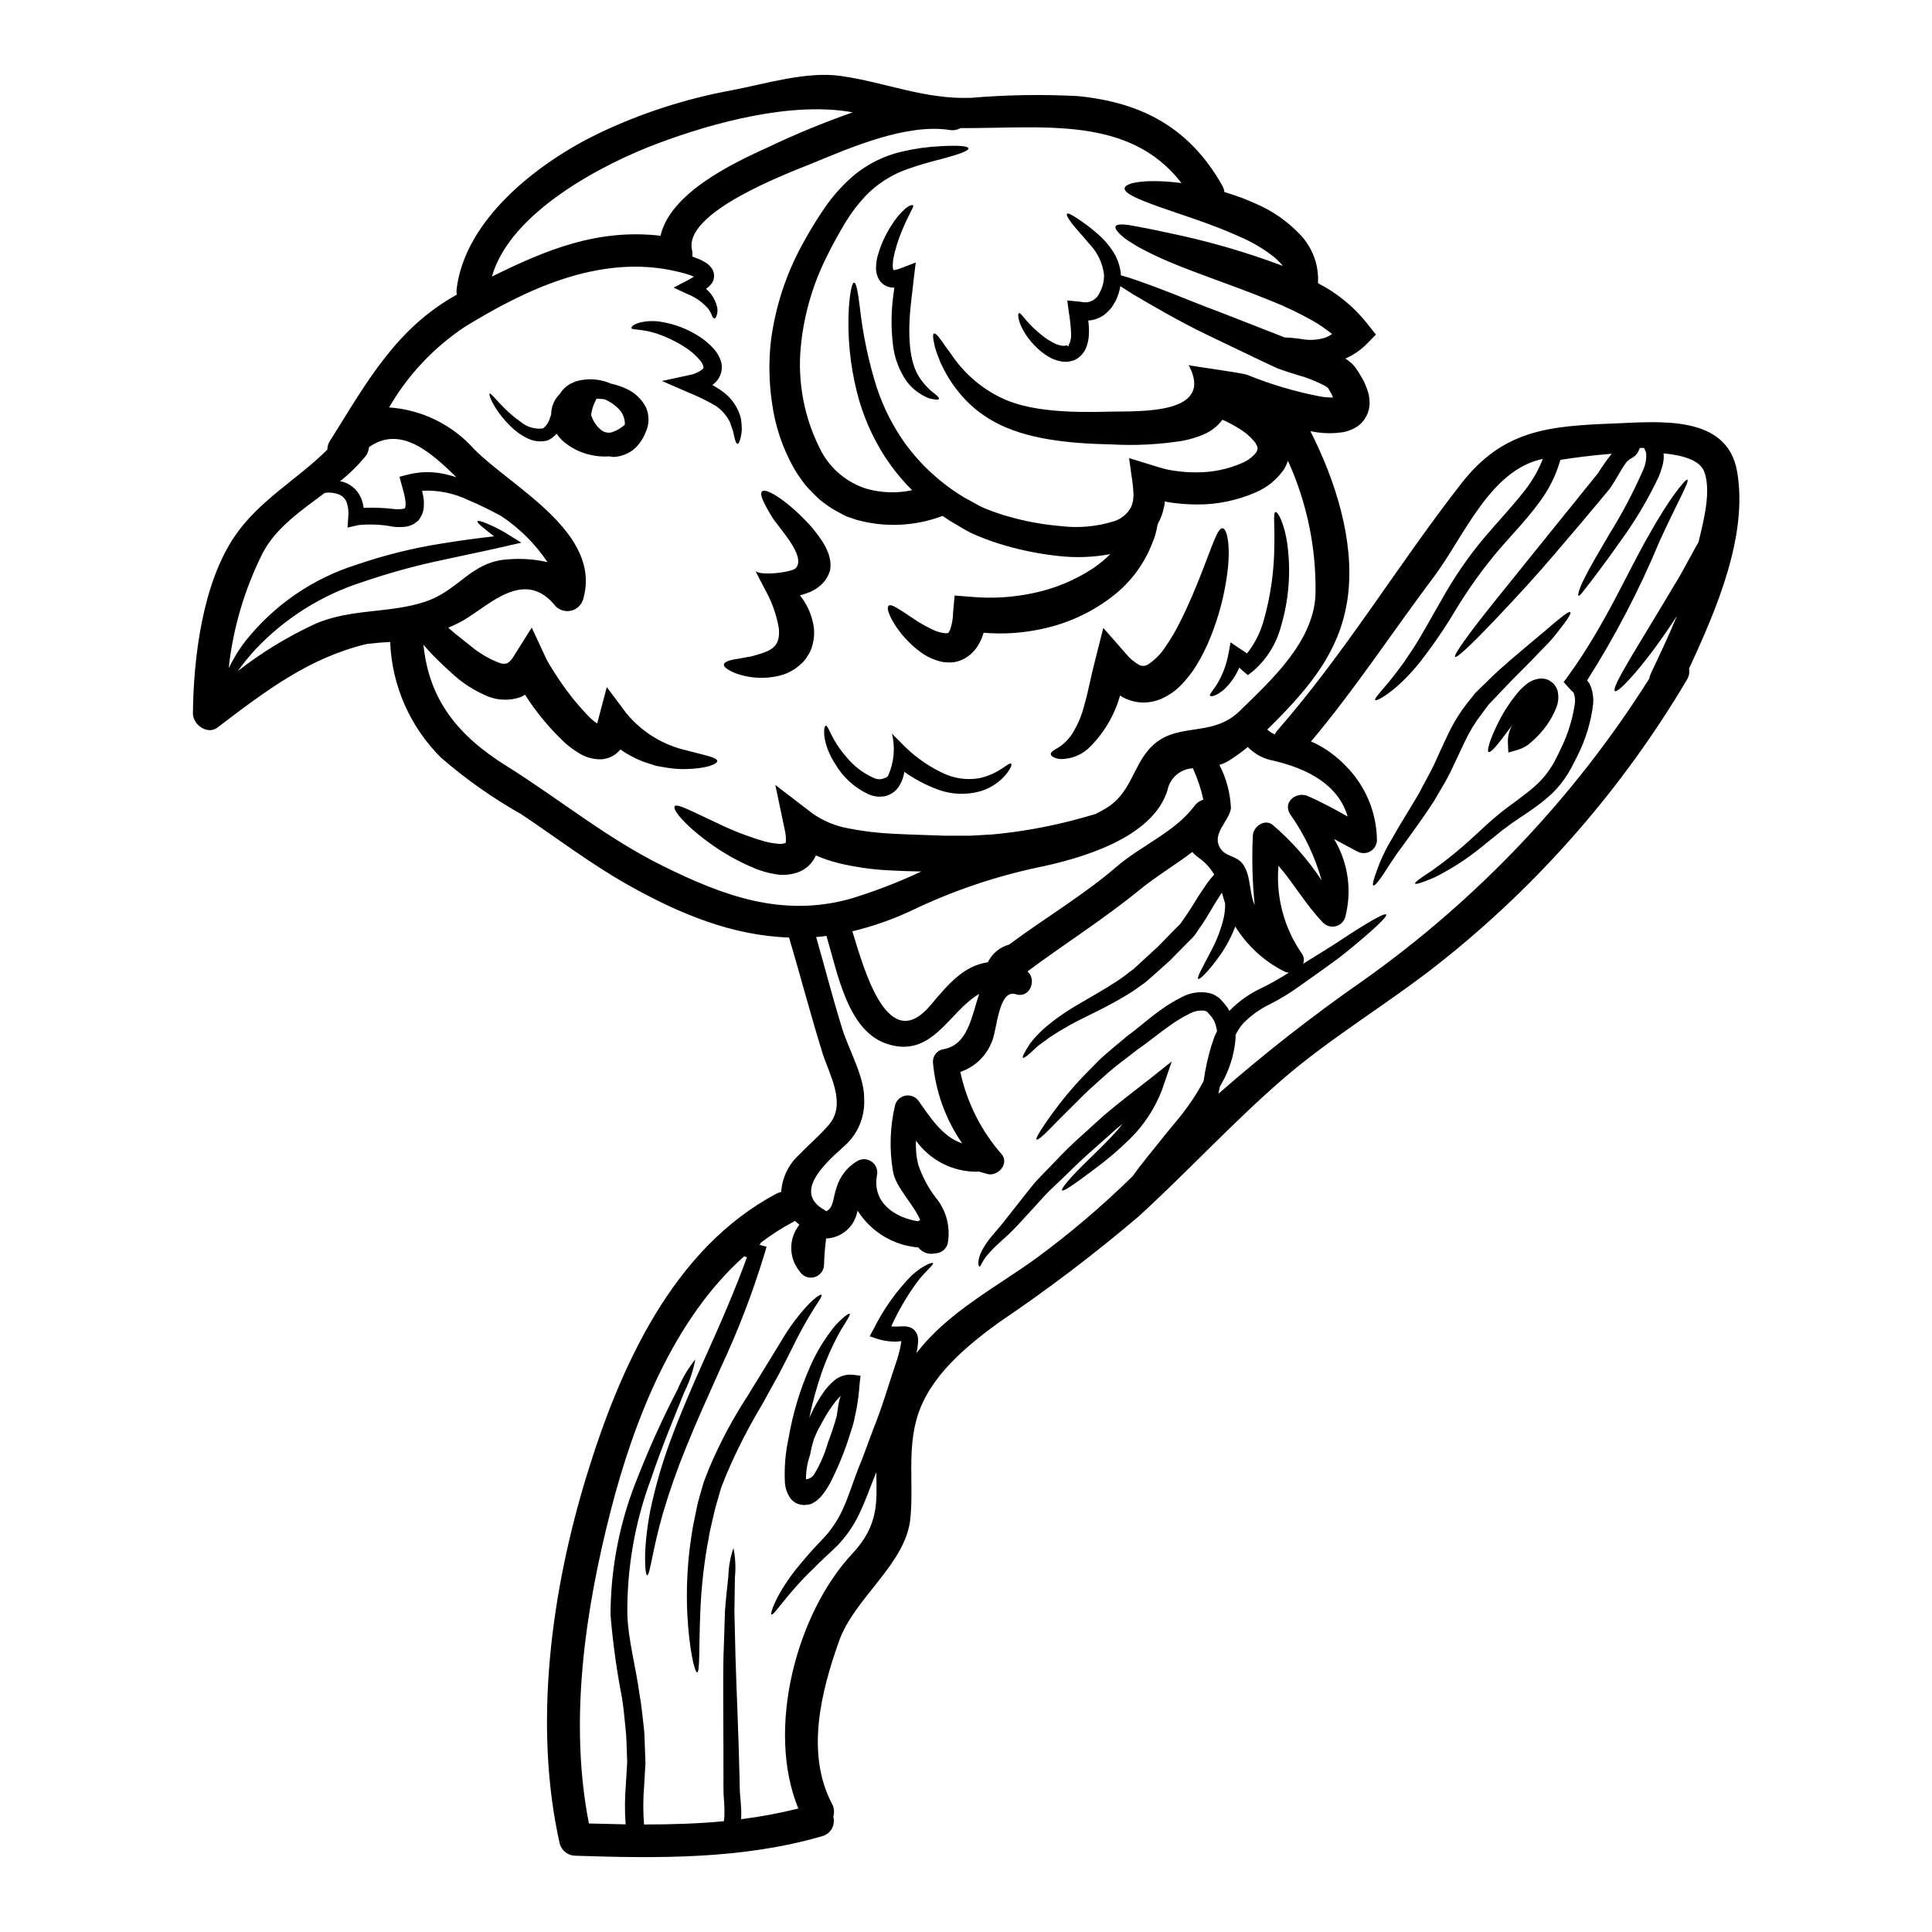 <?xml version="1.0" encoding="UTF-8"?>
<!-- Uploaded to: ICON Repo, www.iconrepo.com, Generator: ICON Repo Mixer Tools -->
<svg fill="#000000" width="800px" height="800px" version="1.1" viewBox="144 144 512 512" xmlns="http://www.w3.org/2000/svg">
 <g>
  <path d="m604.34 268.88c2.973 16.926-5.367 36.457-12.734 52.305h0.004c0.184 0.992 0 2.019-0.52 2.887-17.078 28.879-39.328 54.363-65.645 75.176-13.594 10.77-28.809 19.68-41.883 31.062-13.074 11.383-24.824 24.16-37.613 35.879l0.004 0.004c-11.875 10.113-24.309 19.551-37.242 28.27-8.66 6.32-18.359 14.262-21.621 24.996-2.684 8.945-0.953 17.711-1.82 26.844-1.125 12.125-14.84 21.102-18.895 32.562-4.789 13.422-8.918 29.82-1.875 43.184h0.008c0.551 1.039 0.664 2.258 0.316 3.379 0.301 1.07 0.164 2.219-0.383 3.191-0.547 0.969-1.457 1.684-2.531 1.977-21.188 6.18-43.559 5.902-65.383 5.195-1.949-0.004-3.656-1.301-4.188-3.176-7.086-31.488-2.223-67.055 7.133-97.566 8.746-28.488 22.715-60.188 50.43-74.785 0.359-0.168 0.738-0.301 1.125-0.391 0.238-3.742 1.914-7.25 4.676-9.785 2.598-2.754 5.688-5.254 8.082-8.172 4.621-5.543-0.113-13.383-1.785-18.762-3.176-10.191-5.859-20.496-8.891-30.699-15.184-0.52-29.039-6.297-42.578-13.887-9.957-5.598-18.895-12.441-28.34-18.762l-0.004-0.004c-7.574-4.273-14.703-9.289-21.277-14.98-8.234-8.152-13.062-19.125-13.512-30.703-0.605 0.059-1.18 0.113-1.73 0.113-1.574 0.086-3.059 0.32-4.328 0.395-15.27 3.609-26.703 12.27-39.691 22.168-2.684 2.051-6.523-0.746-6.523-3.723 0.141-14.75 2.539-34.41 11.055-46.938 6.504-9.574 16.582-15.035 24.57-22.969-0.004-0.809 0.227-1.602 0.664-2.285 0.137-0.195 0.262-0.395 0.375-0.605 0.113-0.195 0.238-0.391 0.375-0.574 9.383-15.039 17.09-28.84 32.883-37.613h-0.004c-0.062-0.41-0.082-0.828-0.059-1.242 2.106-18.703 21.621-33.742 37.613-41.48 11.238-5.367 23.137-9.219 35.391-11.461 8.977-1.703 19.832-5.117 29.039-3.75 11.836 1.73 21.969 6.203 34.293 5.769 9.426-0.801 18.895-0.953 28.34-0.461 17.113 1.703 29.641 8.484 38.246 23.699 0.305 0.535 0.5 1.125 0.578 1.734 2.891 0.848 5.715 1.898 8.457 3.148 4.238 1.828 8.074 4.477 11.285 7.797 3.156 3.133 4.977 7.363 5.082 11.809l-0.031 1.387c1.242 0.691 2.484 1.359 3.609 2.109v-0.004c3.574 2.34 6.75 5.234 9.41 8.574l2.34 2.945-2.367 2.418c-1.637 1.676-3.59 3.016-5.746 3.938 0.945 0.586 1.793 1.316 2.512 2.164 0.691 0.953 0.75 1.125 1.012 1.473l0.633 1.066c0.594 0.957 1.09 1.973 1.473 3.031 0.559 1.336 0.832 2.769 0.812 4.215-0.07 2.203-1.074 4.269-2.758 5.688-1.312 0.988-2.852 1.645-4.473 1.906-2.191 0.324-4.418 0.336-6.613 0.027-0.633-0.086-1.238-0.23-1.848-0.32 6.609 13.02 11.633 28.781 10.016 43.098-1.574 13.48-8.516 22.715-17.809 32.332-1.211 1.211-2.398 2.453-3.637 3.637 0.574 0.551 1.25 0.984 1.992 1.27 0.188-0.375 0.422-0.723 0.691-1.039 17.953-20.523 31.984-43.961 48.695-65.383 11.082-14.262 23.152-15.301 40.617-15.961 11.715-0.449 29.844-2.465 32.5 12.66zm-10.234 18.848c1.5-6.121 3.406-13.742 1.531-18.734-1.098-2.918-5.34-4.328-10.77-4.848 0.105 1.043 0.016 2.102-0.258 3.117-0.266 1.008-0.594 2-0.98 2.969-2.859 6.059-6.285 11.828-10.234 17.238-3.231 4.617-5.977 8.227-7.848 10.711-1.938 2.453-2.891 3.836-3.203 3.723-0.316-0.113 0.141-1.938 1.574-4.723 1.414-2.859 3.723-6.785 6.555-11.602v-0.004c3.398-5.449 6.398-11.145 8.973-17.031 0.602-1.312 0.879-2.746 0.812-4.188v-0.199l-0.113-0.395-0.434-1.039h-1.156c-1.039 2.891-2.398 2.34-3.543 3.781-1.145 1.445-2.309 3.781-3.465 5.57l-0.953 1.445-1.098 1.332c-0.691 0.789-1.355 1.613-2.019 2.426-1.359 1.574-2.656 3.148-3.957 4.723-2.625 3.059-5.137 6.004-7.535 8.832-4.789 5.66-9.324 10.535-13.16 14.633-7.68 8.199-12.676 13.047-13.195 12.613-0.52-0.434 3.543-6.09 10.535-14.809 6.996-8.719 16.625-20.609 27.309-33.852l0.004 0.004c1.109-1.793 2.324-3.519 3.637-5.168-5.082 0.395-9.984 1.039-13.594 1.617-1.184 4.144-3.133 8.031-5.75 11.457-3.117 4.273-6.926 8.172-10.535 12.355-4.273 5.039-8.137 10.418-11.543 16.078-2.859 4.785-6.016 9.387-9.449 13.777-6.18 7.707-11.461 10.391-11.777 10.016-0.605-0.578 4.039-4.531 8.973-12.094 2.629-3.777 5.254-8.746 8.371-14.113h0.004c3.336-6.07 7.262-11.793 11.723-17.094 3.723-4.328 7.562-8.426 10.535-12.27v0.004c1.996-2.543 3.613-5.359 4.793-8.371-14 2.887-20.957 20.695-28.867 31.23-10.852 14.434-20.957 29.875-32.59 43.691v0.004c0.348 0.098 0.684 0.23 1.012 0.391 3.102 1.535 5.906 3.606 8.285 6.117 5.172 5.223 8.113 12.25 8.195 19.602-0.023 1.227-0.688 2.356-1.75 2.969-1.062 0.613-2.371 0.629-3.449 0.035-2.078-1.07-4.125-2.195-6.176-3.32v-0.004c3.746 6.227 4.82 13.703 2.973 20.73-0.352 1.172-1.285 2.078-2.469 2.391-1.188 0.312-2.449-0.012-3.332-0.859-4.504-4.59-7.707-10.336-11.891-15.152v-0.004c-0.711 8.223 1.461 16.434 6.148 23.223 0.613 0.785 0.754 1.836 0.375 2.754 3.543-2.223 6.84-4.184 9.672-6.062 7.246-4.82 11.949-7.508 12.355-6.988s-3.578 4.242-10.336 9.758c-3.379 2.754-7.707 5.715-12.469 9.094l-0.004 0.004c-2.477 1.809-5.094 3.418-7.82 4.82-2.676 1.258-5.109 2.977-7.188 5.082-0.852 0.949-1.562 2.019-2.109 3.172 0.02 0.434 0.012 0.867-0.027 1.301-0.387 4.031-1.617 7.934-3.609 11.461-0.141 0.32-0.348 0.578-0.52 0.895-0.113 0.637-0.262 1.27-0.375 1.906v-0.004c12.199-10.695 24.988-20.695 38.305-29.961 30.273-21.457 56.047-48.645 75.852-80.023 0.082-0.445 0.211-0.883 0.395-1.297 2.363-5.023 4.816-10.137 6.953-15.352-7.992 12.441-15.559 20.582-16.426 19.949-1.211-0.84 6.691-12.816 15.531-27.77 1.848-2.891 3.289-5.805 4.816-8.488 0.582-1.121 1.188-2.144 1.766-3.184zm-99.805-38.594c0.984 0.156 1.977 0.227 2.973 0.203-0.113-0.262-0.227-0.551-0.395-0.898l-0.953-1.645c-0.203-0.164-0.414-0.32-0.637-0.461-2.438-1.293-5.012-2.312-7.676-3.031-1.445-0.461-2.828-0.867-4.508-1.473l-0.52-0.199-0.375-0.145-0.113-0.086-0.262-0.113-1.012-0.465-1.969-0.922c-5.195-2.484-10.043-4.82-14.461-6.93s-8.312-4.211-11.691-6.117-6.297-3.582-8.633-4.996c-1.211-0.75-2.25-1.414-3.176-2.019h0.008c-0.223 1.352-0.641 2.664-1.242 3.894-0.348 0.574-0.691 1.152-1.066 1.758v0.004c-0.48 0.578-1.004 1.121-1.574 1.617-1.242 1.039-2.773 1.672-4.387 1.816h-0.234c0.164 1.195 0.219 2.402 0.176 3.606-0.035 1.281-0.301 2.543-0.789 3.727-0.297 0.664-0.695 1.277-1.18 1.82-0.316 0.312-0.656 0.602-1.012 0.867l-0.605 0.348-0.289 0.172-0.266 0.055-0.227 0.086-0.52 0.117c-0.324 0.105-0.668 0.152-1.012 0.145-0.609 0.035-1.223-0.023-1.816-0.176-1.031-0.203-2.016-0.586-2.918-1.125-1.445-0.852-2.758-1.914-3.894-3.148-4.07-4.301-4.676-8.43-3.938-8.457 0.32-0.059 0.789 0.719 1.703 1.758 1.344 1.551 2.832 2.973 4.445 4.242 1.059 0.84 2.215 1.559 3.434 2.137 0.59 0.262 1.211 0.434 1.848 0.52 0.262 0.051 0.531 0.043 0.789-0.027 0.117 0.031 0.242 0.008 0.344-0.059l0.145-0.059c0.086 0 0.113 0.434 0.113 0.434l0.32-0.395c0.027-0.059 0-0.23 0.027-0.23 0.086-0.172 0.199-0.434 0.32-0.691v-0.004c0.207-0.691 0.293-1.414 0.262-2.137-0.09-1.977-0.301-3.949-0.641-5.902l-0.375-2.918 3.465 0.32c0.598 0.145 1.211 0.191 1.82 0.145 1.477-0.195 2.738-1.176 3.293-2.559 0.812-1.461 1.211-3.117 1.152-4.789-0.387-3.082-1.766-5.949-3.934-8.172-1.848-2.25-3.578-4.039-4.621-5.422-1.043-1.387-1.5-2.281-1.238-2.512 0.262-0.227 1.098 0.199 2.543 1.125h-0.004c2.047 1.32 3.984 2.797 5.805 4.414 1.34 1.188 2.531 2.535 3.539 4.012 1.293 1.844 2.102 3.977 2.363 6.207 0.016 0.184 0.016 0.367 0 0.547 1.27 0.348 2.828 0.84 4.648 1.473 2.598 0.898 5.742 2.078 9.352 3.496 3.609 1.418 7.68 3.117 12.242 4.789l14.777 5.773c0.664 0.262 1.332 0.52 1.992 0.789l0.395 0.145h-0.004c1.734 0.074 3.457 0.258 5.168 0.547 1.84 0.242 3.707 0.094 5.484-0.434 0.684-0.254 1.332-0.594 1.93-1.012-1.598-1.293-3.293-2.461-5.074-3.488-3.496-1.965-7.109-3.703-10.828-5.195-11.285-4.617-22.34-8.086-30.02-11.664-1.934-0.867-3.664-1.789-5.168-2.57-1.5-0.895-2.797-1.672-3.777-2.394-1.879-1.504-2.754-2.598-2.512-3.203 0.242-0.605 1.73-0.664 4.098-0.262 2.367 0.406 5.488 1.008 9.555 1.906 10.453 2.117 20.719 5.07 30.699 8.832-0.652-0.789-1.367-1.523-2.137-2.195-2.75-2.195-5.777-4.019-9.004-5.422-7.91-3.609-15.906-5.977-21.621-8.027s-9.352-3.609-9.18-4.938 4.125-2.164 10.504-1.82c1.387 0.086 2.945 0.227 4.562 0.434-13.887-17.984-36.773-14.434-58.566-14.562v0.004c-0.879 0.492-1.898 0.668-2.891 0.492-11.414-1.758-26.098 4.59-36.367 8.832-6.527 2.656-34.266 12.961-31.883 23.008v-0.004c0.117 0.562 0.137 1.141 0.055 1.707 0.492 0.172 0.984 0.348 1.473 0.547 0.602 0.227 1.18 0.504 1.73 0.836 0.332 0.191 0.648 0.402 0.953 0.637 0.379 0.324 0.719 0.691 1.012 1.098 0.418 0.586 0.633 1.297 0.605 2.019 0.012 0.688-0.191 1.363-0.578 1.934-0.27 0.371-0.578 0.711-0.922 1.012l-0.637 0.461c1.379 1.176 2.371 2.734 2.859 4.477 0.27 0.848 0.258 1.758-0.027 2.598-0.172 0.52-0.395 0.789-0.605 0.789-0.211 0-0.434-0.262-0.633-0.75l-0.004-0.004c-0.227-0.617-0.539-1.199-0.922-1.73-1.504-1.766-3.418-3.133-5.57-3.984l-3.695-1.703 3.898-2.019c0.52-0.293 1.039-0.578 1.5-0.867h-0.004c-0.234-0.117-0.477-0.227-0.719-0.32-0.945-0.336-1.91-0.625-2.887-0.863-0.953-0.23-1.906-0.434-2.859-0.633-19.312-3.668-38.133 5.195-54.242 15.094h0.004c-8.246 5.484-15.113 12.793-20.074 21.359 8.684 0.598 16.789 4.578 22.57 11.09 10.191 10.234 33.949 22.141 28.867 39.754v-0.004c-0.434 1.469-1.605 2.606-3.086 2.996-1.48 0.387-3.059-0.023-4.16-1.09-8.168-10.305-17.492-0.461-24.332 3.582-1.348 0.777-2.746 1.461-4.188 2.047 0.262 0.23 0.52 0.434 0.789 0.664l0.867 0.75 0.203 0.199 0.055 0.059h0.031l0.461 0.348c1.18 0.953 2.426 1.906 3.664 2.918v0.004c2.227 1.848 4.742 3.316 7.445 4.356 0.695 0.309 1.48 0.34 2.195 0.086 0.66-0.43 1.199-1.016 1.574-1.703l4.848-7.707 3.836 8.227c0.145 0.293 0.551 1.098 0.953 1.73l1.332 2.109h0.004c2.574 4.102 5.562 7.926 8.918 11.414 0.668 0.68 1.391 1.297 2.164 1.848 0.027 0.027 0.086 0.059 0.113 0.086 0.094-0.258 0.172-0.52 0.234-0.785l2.34-8.863 5.117 6.84h-0.004c4.106 5.043 9.789 8.551 16.141 9.957 4.762 1.301 8.109 1.852 8.023 2.828-0.055 0.789-2.859 2.019-8.66 2.106l-0.004 0.004c-1.582 0.004-3.16-0.121-4.723-0.375-0.867-0.145-1.762-0.289-2.684-0.461-0.926-0.293-1.879-0.578-2.863-0.898-2.387-0.844-4.648-2.008-6.723-3.461-0.336 0.383-0.703 0.742-1.098 1.07-1.188 0.938-2.641 1.473-4.156 1.527-2.113 0.016-4.184-0.598-5.945-1.762-1.312-0.793-2.539-1.719-3.664-2.754-3.981-3.754-7.484-7.984-10.426-12.598-0.387 0.242-0.793 0.457-1.211 0.641-2.785 0.965-5.828 0.906-8.574-0.176-3.727-1.535-7.133-3.758-10.043-6.551-1.301-1.152-2.484-2.309-3.578-3.379l-0.941-0.941-0.789-0.84-1.527-1.699-0.262-0.32c1.473 14.562 9.055 24.074 22.082 32.184 13.941 8.719 26.586 19.168 41.395 26.469 15.992 7.91 31.551 13.68 49.562 8.719l0.004 0.004c6.477-1.969 12.801-4.402 18.93-7.281h-0.664c-2.363-0.055-4.789-0.113-7.273-0.262l-0.004 0.004c-4.668-0.188-9.309-0.824-13.852-1.906-2.117-0.516-4.184-1.211-6.18-2.078-0.871 2.031-2.527 3.625-4.59 4.414-2.066 0.77-4.309 0.941-6.469 0.492-1.598-0.277-3.164-0.715-4.676-1.297-4.582-1.844-8.91-4.269-12.875-7.219-6.496-4.762-9.523-8.746-8.773-9.465s4.59 1.445 11.602 4.676h0.004c3.973 1.926 8.109 3.504 12.355 4.723 1.105 0.293 2.234 0.484 3.375 0.574 0.723 0.113 1.465 0.023 2.137-0.262-0.059-0.055-0.117-0.172-0.031-0.395v0.004c0.039-1.031-0.066-2.062-0.312-3.062l-2.484-11.863 9.902 7.594v-0.004c2.769 1.934 5.914 3.254 9.234 3.871 4.016 0.809 8.09 1.301 12.18 1.473 2.309 0.141 4.648 0.199 6.957 0.289 2.309 0.086 4.531 0.145 6.727 0.23h6.691l5.949-0.348c7.082-0.66 14.098-1.887 20.984-3.668 2.309-0.605 4.359-1.18 6.297-1.758 1.012-0.492 1.992-1.066 2.945-1.645 6.18-3.836 6.898-10.629 11.145-15.473 6.871-7.82 16.34-2.656 24.047-10.16 8.398-8.199 19.68-18.418 20.094-31.031h-0.004c0.227-12.156-2.269-24.211-7.305-35.277-0.27 0.785-0.617 1.539-1.039 2.254-1.863 2.715-4.469 4.84-7.508 6.117-4.894 2.144-10.184 3.238-15.527 3.207-2.492-0.004-4.981-0.199-7.445-0.578l-0.898-0.172c-0.141-0.059-0.172-0.059-0.199-0.086v-0.004c0.004 0.051-0.008 0.102-0.027 0.148v0.262c-0.059 0.227-0.059 0.488-0.117 0.746l-0.348 1.473v-0.004c-0.27 1.016-0.656 1.996-1.156 2.918-0.059 0.145-0.145 0.262-0.199 0.395-0.117 0.461-0.23 0.922-0.32 1.414v-0.004c-0.219 1.172-0.566 2.312-1.039 3.406-2.078 5.566-5.641 10.461-10.305 14.145-5.613 4.438-12.188 7.5-19.195 8.949-5.031 1.09-10.199 1.422-15.328 0.984-0.371 1.285-0.926 2.508-1.648 3.637-0.992 1.551-2.418 2.781-4.094 3.543-0.844 0.371-1.742 0.602-2.66 0.691-0.797 0.035-1.598-0.004-2.391-0.113-2.297-0.477-4.453-1.473-6.297-2.918-1.363-1.031-2.621-2.188-3.758-3.465-1.578-1.727-2.902-3.672-3.934-5.773-0.637-1.473-0.789-2.398-0.395-2.754 0.395-0.359 1.301 0 2.629 0.84 1.328 0.75 3.086 2.051 5.309 3.465v-0.004c1.188 0.73 2.41 1.395 3.668 1.992 1.145 0.578 2.391 0.922 3.664 1.012 0.172-0.086 0.395-0.031 0.492-0.086 0.055-0.145 0.199-0.059 0.199-0.172 0-0.113 0.145-0.262 0.348-0.691l0.004-0.004c0.496-1.48 0.762-3.027 0.785-4.59l0.395-4.477 4.703 0.375c5.438 0.461 10.914 0.109 16.25-1.039 5.633-1.176 10.992-3.406 15.793-6.578 1.609-1.105 3.117-2.352 4.504-3.727-4.637 0.867-9.379 1.02-14.062 0.461-5.199-0.578-10.328-1.648-15.324-3.203-2.348-0.73-4.652-1.598-6.902-2.598-2.363-1.066-4.156-2.34-6.176-3.465-0.664-0.434-1.328-0.895-1.969-1.328l0.004 0.004c-7.301 2.762-15.289 3.125-22.809 1.039-0.895-0.32-1.82-0.633-2.711-0.926-0.867-0.461-1.703-0.895-2.539-1.328-1.629-0.906-3.164-1.969-4.59-3.176-1.32-1.207-2.574-2.488-3.754-3.836-1.059-1.355-2.031-2.769-2.91-4.242-3.078-5.41-5.082-11.359-5.906-17.523-0.797-5.414-0.895-10.902-0.285-16.34 1.164-9.07 4.031-17.836 8.457-25.836 1.758-3.246 3.684-6.398 5.769-9.445 1.906-2.769 4.113-5.316 6.582-7.594 3.957-3.633 8.793-6.172 14.031-7.359 3.305-0.777 6.676-1.25 10.066-1.41 5.117-0.293 7.359 0 7.445 0.574 0.086 0.574-1.992 1.445-6.898 2.754-2.426 0.637-5.57 1.418-9.207 2.715l0.004 0.004c-4.234 1.465-8.059 3.906-11.172 7.129-1.953 2.094-3.695 4.375-5.199 6.812-1.672 2.797-3.406 5.801-4.992 9.094v-0.004c-3.691 7.312-6.031 15.234-6.898 23.383-1.082 9.891 0.836 19.879 5.512 28.664 2.559 4.602 6.785 8.051 11.809 9.641 3.945 1.121 8.109 1.258 12.121 0.395-2.684-2.672-5.078-5.613-7.156-8.773-3.402-5.262-5.922-11.043-7.449-17.121-1.859-7.332-2.59-14.906-2.164-22.457 0.32-4.648 0.926-6.668 1.387-6.668 0.551 0.027 0.953 2.051 1.531 6.582h-0.004c0.793 7.137 2.273 14.184 4.418 21.039 1.758 5.371 4.316 10.441 7.59 15.043 4.238 5.785 9.594 10.664 15.746 14.344 1.762 0.895 3.609 2.106 5.367 2.824v0.004c1.992 0.809 4.027 1.516 6.094 2.109 4.523 1.309 9.164 2.168 13.855 2.566 4.809 0.609 9.691 0.18 14.32-1.27 1.844-0.605 3.402-1.863 4.383-3.539 0.203-0.406 0.359-0.832 0.465-1.273l0.172-0.719 0.113-1.27 0.004-0.004c-0.059-1.664-0.223-3.324-0.492-4.965-0.227-1.645-0.461-3.289-0.691-4.965 2.109 0.664 4.246 1.301 6.379 1.969 1.07 0.316 2.195 0.691 3.262 0.953 0.52 0.141 1.125 0.227 1.574 0.316l0.719 0.117c2 0.301 4.016 0.445 6.035 0.43 4.102 0.012 8.16-0.824 11.922-2.453 1.512-0.609 2.836-1.605 3.84-2.887 0.465-0.926 0.492-1.098-0.227-2.453h-0.004c-1.227-1.555-2.738-2.867-4.445-3.867-1.379-0.863-2.812-1.629-4.301-2.285-1.316 1.738-3.07 3.098-5.082 3.938-1.77 0.746-3.617 1.297-5.508 1.645-6.246 0.996-12.582 1.316-18.895 0.953-11.414-0.23-22.602-1.387-30.973-5.977-3.727-2.019-7.004-4.777-9.629-8.102-1.91-2.391-3.5-5.023-4.727-7.824-0.465-1.152-0.84-2.164-1.156-3.059-0.223-0.762-0.402-1.531-0.547-2.312-0.262-1.27-0.23-1.992 0.059-2.106 0.293-0.113 0.836 0.348 1.574 1.355 0.477 0.602 0.918 1.227 1.328 1.875 0.551 0.719 1.156 1.531 1.82 2.484h-0.004c3.504 5.164 8.383 9.246 14.09 11.777 7.133 3.059 16.859 3.543 28.176 3.203 7.82-0.145 27.551 0.75 20.496-12.355 0.113 0.23 13.887 1.992 15.586 2.629h-0.004c6.363 2.586 12.969 4.527 19.719 5.789zm6.852 111.25c-2.57-8.574-10.738-12.676-19.602-14.781-2.617-0.449-5.023-1.723-6.867-3.637-1.66 1.375-3.414 2.629-5.254 3.754-0.715 0.422-1.48 0.75-2.277 0.98 1.848 3.57 2.891 7.504 3.059 11.52-0.52 3.543-5.457 6.898-2.652 10.824 1.387 1.969 4.07 1.73 5.715 3.84 2.047 2.625 1.82 6.781 2.797 9.84 0.125 0.383 0.27 0.758 0.434 1.125-0.617-6.09-0.781-12.215-0.492-18.328 0.031-2.363 3.004-4.617 5.195-2.973 5.027 4.281 9.422 9.258 13.047 14.781-1.762-6.312-4.602-12.27-8.398-17.609-1.969-3.258 1.762-6.031 4.723-4.762 3.637 1.59 7.102 3.492 10.574 5.426zm-15.57 41.363c-0.484-0.008-0.961-0.137-1.383-0.375-5.281-2.703-9.719-6.793-12.844-11.836-1 2.66-2.332 5.18-3.957 7.508-3.176 4.504-5.512 6.641-5.859 6.379-0.461-0.293 1.152-3.062 3.578-7.738 1.43-2.707 2.508-5.59 3.207-8.57 0.246-1.219 0.363-2.457 0.348-3.695-0.32-0.953-0.578-1.906-0.867-2.859-0.055 0.066-0.102 0.133-0.145 0.203-0.895 1.441-1.789 2.754-2.754 4.445-0.953 1.617-1.934 3.262-3.031 4.762l-0.789 1.18-0.395 0.578-0.055 0.055-0.203 0.262-0.027 0.031-0.113 0.141-0.262 0.262c-0.691 0.691-1.387 1.418-2.078 2.109-1.301 1.328-2.57 2.625-3.84 3.898-1.328 1.18-2.598 2.34-3.863 3.465-0.637 0.547-1.27 1.125-1.879 1.672l-0.492 0.395-0.316 0.289-0.266 0.199-1.066 0.75c-1.328 1.004-2.715 1.922-4.156 2.754-5.512 3.32-10.711 5.488-14.719 7.738-1.992 1.125-3.781 2.219-5.254 3.203-1.387 1.094-2.711 1.875-3.664 2.797-1.906 1.879-3.09 2.754-3.348 2.57-0.262-0.184 0.434-1.531 1.879-3.754h-0.008c1.031-1.332 2.172-2.578 3.406-3.723 1.648-1.449 3.383-2.797 5.195-4.039 3.984-2.754 9.094-5.281 14.113-8.578v0.004c1.293-0.824 2.535-1.723 3.727-2.684l0.926-0.691 0.199-0.141 0.172-0.172 0.465-0.434c0.605-0.551 1.238-1.125 1.848-1.703 1.27-1.152 2.543-2.309 3.809-3.492l3.637-3.723 1.969-1.992 0.25-0.219 0.086-0.086 0.375-0.547 0.789-1.156c1.125-1.574 2.051-3.059 2.977-4.562 0.836-1.441 1.992-3.059 2.973-4.531h-0.004c0.598-0.809 1.23-1.59 1.906-2.336-1.039-1.754-2.438-3.266-4.098-4.445-0.633-0.434-1.203-0.949-1.703-1.531-4.504 3.438-9.445 6.348-13.914 9.984-9.523 7.793-19.949 14.348-29.789 21.68 2.566 2.106 0.719 7.219-3.062 6.035-4.617-1.473-4.938 9.352-6.348 12.555-1.453 3.793-4.523 6.734-8.371 8.027 1.746 8.141 5.551 15.691 11.055 21.938 1.906 2.539-1.211 5.856-3.898 5.117-0.789-0.23-1.531-0.434-2.309-0.664-0.129 0.035-0.262 0.055-0.395 0.059-6.414 0.059-12.453-3.012-16.191-8.227-0.129 2.125 0.062 4.258 0.578 6.32 1.078 3.234 2.699 6.262 4.793 8.953 2.731 3.383 3.828 7.797 3.004 12.066-0.438 1.488-1.797 2.519-3.348 2.539-1.652 0.375-3.375-0.238-4.418-1.574-6.606-0.535-12.57-4.156-16.098-9.77-0.215 1.141-0.625 2.231-1.211 3.231-1.535 2.488-4.207 4.051-7.129 4.156-0.293 2.309-0.492 4.648-0.551 6.988-0.039 1.535-1.082 2.867-2.566 3.273-1.48 0.402-3.055-0.211-3.871-1.516-2.969-3.582-3.004-8.758-0.086-12.383-0.434-0.348-0.84-0.691-1.211-1.039-0.145 0.086-0.23 0.172-0.375 0.262-2.992 1.582-5.848 3.406-8.543 5.453-0.145 0.203-0.293 0.434-0.434 0.637l1.848 0.52-0.578 2.019-0.004 0.004c-3.137 10.285-7.004 20.34-11.57 30.078-3.32 7.418-6.5 14.434-9.098 20.898-2.34 5.703-4.391 11.523-6.148 17.434-2.887 9.988-3.465 16.629-4.242 16.629-0.547 0-1.211-6.727 0.898-17.465 1.316-6.191 3.082-12.277 5.277-18.215 2.453-6.691 5.543-13.855 8.859-21.273 4.504-9.957 8.484-19.195 11.414-27.336l-0.75-0.23c-18.895 16.801-29.27 43.793-35.328 67.305-6.785 26.438-11.145 55.77-5.801 82.988 3.258 0.086 6.496 0.172 9.727 0.23h-0.004c-0.25-3.527-0.227-7.07 0.074-10.598 0.113-1.992 0.227-3.988 0.348-5.949-0.059-1.906-0.145-3.809-0.203-5.688-0.059-1.879-0.316-3.809-0.488-5.688s-0.395-3.777-0.691-5.629l-0.004 0.004c-1.406-7.254-2.418-14.578-3.031-21.938 0.023-12.684 2.535-25.234 7.391-36.949 3.074-7.793 6.547-15.426 10.406-22.859 1.172-2.856 2.746-5.527 4.676-7.938-0.574 3.039-1.566 5.981-2.945 8.746-2.164 5.484-5.543 13.336-8.918 23.266-4.199 11.391-6.285 23.453-6.152 35.59 0.203 6.691 2.223 13.715 3.262 21.418 0.348 1.879 0.578 3.84 0.789 5.801 0.207 1.961 0.52 3.938 0.52 5.902 0.086 2.047 0.172 4.125 0.23 6.203-0.117 1.992-0.23 4.016-0.348 6.035l0.004 0.004c-0.301 3.43-0.312 6.875-0.035 10.305 7.086 0 14.145-0.199 21.16-0.867 0.125-0.859 0.176-1.727 0.148-2.598 0-1.473-0.113-2.973-0.23-4.59-0.055-1.758-0.027-3.117-0.027-4.676 0.027-12.035-0.172-22.746 0-31.75 0.172-4.504 0.289-8.547 0.395-12.094 0.262-3.543 0.633-6.609 0.895-9.094h-0.004c0.062-2.586 0.52-5.144 1.355-7.594 0.52 2.535 0.652 5.133 0.395 7.707-0.055 2.484-0.086 5.512-0.141 9.055 0.086 3.519 0.199 7.562 0.289 12.035 0.262 8.918 0.789 19.68 1.066 31.695 0.031 1.473 0.031 3.148 0.117 4.473 0.141 1.473 0.289 3.09 0.348 4.762 0 0.691 0 1.418-0.031 2.137h-0.004c5.106-0.641 10.168-1.586 15.16-2.828-8.605-20.859-0.578-51.613 14.289-67.52 7.273-7.762 6.434-14.055 6.379-21.621-0.117 0.293-0.23 0.605-0.348 0.867-1.359 3.348-2.543 6.812-4.129 10.078v-0.004c-1.473 3.168-3.469 6.066-5.902 8.574-2.223 2.191-4.387 4.043-6.148 5.902-7.418 7.047-10.508 12.641-11.262 12.27-0.488-0.145 1.676-6.668 8.75-14.633 1.672-2.078 3.691-4.102 5.715-6.297 1.98-2.297 3.586-4.887 4.762-7.68 1.328-3 2.363-6.379 3.777-10.016 1.445-3.434 2.656-7.043 4.074-10.707 2.363-5.832 4.039-11.836 5.902-17.262l0.348-1.039c0.059-0.145 0.172-0.633 0.262-0.926 0.199-0.66 0.375-1.387 0.52-2.019s0.289-1.82 0.348-1.82h-0.027c-0.578 0-1.332 0.172-2.023 0.113-1.41-0.039-2.809-0.262-4.16-0.664l-2.219-0.746 1.094-2.023c2.578-5.195 5.961-9.949 10.02-14.09 3.262-2.914 5.457-3.492 5.66-3.289 0.316 0.395-1.703 1.82-4.043 4.82-2.75 3.727-5.102 7.734-7.016 11.949 0.262 0.039 0.523 0.059 0.789 0.062 0.547 0.027 1.098-0.027 1.82-0.059h1.211c0.289 0.059 0.547 0.086 0.895 0.172h-0.004c0.441 0.137 0.852 0.352 1.215 0.637 0.66 0.586 1.074 1.398 1.156 2.277l0.055 0.789-0.055 0.664c-0.066 0.777-0.184 1.551-0.348 2.312-0.031 0.082-0.055 0.168-0.059 0.258 8.227-10.77 20.727-17.23 31.523-24.996 9.102-6.684 17.719-14.004 25.777-21.914 1.645-2.363 4.875-6.348 9.18-11.664 1.672-2.106 3.664-4.297 5.394-6.754v0.004c1.566-2.176 2.984-4.453 4.242-6.816v-0.09c0.441-3.094 1.117-6.152 2.016-9.148 0.262-0.812 0.547-1.645 0.84-2.484 0.227-0.492 0.461-1.012 0.691-1.5-0.137-0.871-0.367-1.723-0.691-2.543-0.344-0.688-0.793-1.32-1.332-1.875l-0.488-0.578-0.031-0.027-0.141-0.086c-0.176-0.141-0.383-0.242-0.605-0.289-1.457-0.164-2.93 0.152-4.195 0.895-1.629 0.812-3.191 1.75-4.676 2.801-3.059 2.106-5.902 4.531-8.918 6.582-2.711 2.164-5.394 4.07-7.734 6.094-2.281 2.106-4.504 3.984-6.406 5.828-3.727 3.723-6.812 6.754-8.922 8.945-2.109 2.191-3.434 3.207-3.691 3.004-0.262-0.203 0.547-1.703 2.25-4.184h-0.004c2.406-3.543 5.035-6.926 7.871-10.133 1.789-2.051 3.938-4.129 6.176-6.438 2.281-2.25 5.023-4.356 7.793-6.727 2.801-2.019 5.547-4.531 8.805-6.867v-0.004c1.711-1.242 3.516-2.344 5.402-3.289 2.273-1.293 4.941-1.711 7.5-1.18 0.773 0.18 1.5 0.516 2.141 0.98l0.492 0.348 0.32 0.289v0.027l0.055 0.059 0.145 0.145 0.492 0.574h-0.004c0.664 0.688 1.227 1.465 1.676 2.312 0.027-0.027 0.027-0.059 0.059-0.086 2.465-2.519 5.371-4.566 8.57-6.035 2.461-1.215 4.848-2.566 7.152-4.047zm-22.688-45.832c-0.598-2.793-1.496-5.512-2.684-8.109-0.031-0.055-0.031-0.141-0.059-0.199v-0.004c-3.32 0.145-6.109 2.543-6.754 5.801-3.938 12.789-23.223 18.188-34.469 20.496-11.535 2.469-22.738 6.301-33.367 11.414-5.027 2.356-10.277 4.191-15.676 5.488 3.262 10.711 9.496 32.992 20.754 19.543 5.055-6.035 8.891-10.363 15.152-11.344h0.004c1.105-2.297 3.156-4 5.617-4.668 9.379-6.988 19.629-13.02 28.516-20.668 6.496-5.602 15.418-9.152 20.613-16.078 0.574-0.805 1.406-1.391 2.352-1.672zm-69.164 66.184c6.781-0.953 7.707-8.66 9.758-14.691-8.055 4.617-12.414 17.348-24.625 13.16-10.277-3.543-12.875-18.648-15.848-28.547-0.75 0.113-1.531 0.199-2.281 0.262h0.004c-0.152 0.02-0.309 0.031-0.461 0.027 2.34 8.113 4.418 16.285 6.926 24.336 1.672 5.394 5.902 12.758 5.801 18.445 0.266 4.348-1.305 8.609-4.328 11.746-3.059 3.117-15.848 12.496-6.176 17.809 0.172 0.113 0.289 0.23 0.434 0.348 2.019-0.867 1.758-3.41 2.754-6.266 0.887-2.984 2.879-5.519 5.574-7.082 1.227-0.684 2.742-0.574 3.852 0.285 1.113 0.855 1.609 2.289 1.266 3.648-1.18 7.086 4.617 11.055 10.852 12.066v0.004c0.203-0.125 0.418-0.234 0.637-0.32-1.82-4.301-6.496-8.633-7.219-12.875-1.004-5.867-0.809-11.875 0.578-17.664 0.402-1.32 1.539-2.281 2.906-2.461 1.367-0.18 2.711 0.453 3.445 1.621 3.09 4.418 6.352 9.41 11.414 11.055v0.004c-4.422-6.391-7.098-13.824-7.762-21.566-0.031-1.555 1-2.934 2.5-3.344zm-23.754-248.33c-16.137-2.945-36.891 2.711-51.562 8.199-14.562 5.422-39.258 18.242-44.051 35.328 14.434-7.16 28.086-12.73 44.684-10.824 2.57-11.375 19.312-19.285 28.203-23.324 7.402-3.531 14.988-6.66 22.727-9.379zm-80.883 119.21c-3.269-4.883-7.481-9.062-12.387-12.293-2.625-1.387-5.484-2.859-8.66-4.184-3.793-1.816-7.981-2.66-12.18-2.453 0.219 0.91 0.375 1.84 0.465 2.773 0.02 0.625 0 1.25-0.062 1.875-0.086 0.758-0.32 1.496-0.691 2.164-0.211 0.383-0.453 0.75-0.719 1.098-0.348 0.289-0.691 0.547-1.039 0.789-0.648 0.395-1.363 0.672-2.109 0.809-1.109 0.148-2.234 0.164-3.348 0.055-3.078-0.613-6.231-0.766-9.355-0.461l-2.914 0.664 0.199-2.891 0.004 0.004c0.137-1.285-0.012-2.586-0.434-3.809-0.375-0.969-1.141-1.73-2.106-2.106-1.18-0.449-2.453-0.582-3.695-0.395-6.32 4.723-12.934 9.27-16.398 15.852-4.824 9.562-7.891 19.918-9.055 30.566 0.316-0.605 0.633-1.211 1.008-1.875 0.992-1.855 2.141-3.625 3.438-5.281 7.574-9.535 17.828-16.582 29.441-20.234 7.34-2.519 14.883-4.394 22.547-5.602 5.281-0.867 9.957-1.473 13.887-1.906-2.828-2.281-4.648-3.582-4.387-3.984 0.145-0.23 1.012-0.031 2.539 0.605l-0.004 0.004c2.211 0.906 4.332 2.027 6.324 3.344l2.754 1.703-3.434 0.789c-4.387 1.039-10.191 2.223-16.832 3.668h0.004c-7.371 1.527-14.641 3.512-21.766 5.949-10.824 3.445-20.598 9.582-28.402 17.836-1.684 1.844-3.262 3.777-4.723 5.801 6.305-4.918 13.152-9.102 20.41-12.469 9.523-4.188 19.629-2.754 29.184-5.902 9.152-3.004 12.203-10.77 22.227-11.262 3.441-0.273 6.906-0.016 10.27 0.758zm-27.25-23.352c1.066 0.23 2.106 0.52 3.086 0.84-6.754-6.668-14.867-13.855-23.148-7.965v-0.004c-0.07 0.93-0.422 1.816-1.012 2.539-1.988 2.394-4.223 4.57-6.668 6.496 0.289 0.059 0.547 0.086 0.836 0.172 1.914 0.582 3.516 1.902 4.449 3.668 0.516 1 0.848 2.086 0.98 3.207 2.785-0.109 5.574 0.004 8.344 0.344 0.691 0.059 1.391 0.039 2.078-0.059 0.488-0.199 0.574-0.141 0.547-0.289 0.086 0 0.059-0.395 0.145-0.52 0.027-0.23-0.031-0.633 0-0.953v0.004c-0.086-0.816-0.23-1.629-0.434-2.426l-0.52-1.879-0.664-2.453 2.34-0.605c3.16-0.785 6.461-0.828 9.641-0.117z"/>
  <path d="m591.18 271.13c0.605 0.395-2.754 6.207-7.328 16.191l-0.004 0.004c-5.336 12.863-11.781 25.242-19.254 36.996 0.238 0.285 0.461 0.586 0.668 0.895 0.172 0.395 0.316 0.75 0.461 1.125h-0.004c0.438 1.352 0.602 2.773 0.492 4.188-0.586 4.852-2.023 9.562-4.242 13.914-0.52 1.039-1.012 2.019-1.574 3.059-0.289 0.547-0.574 1.012-0.836 1.473l-0.984 1.473h0.004c-1.301 1.871-2.844 3.559-4.59 5.019-3.289 2.828-6.723 4.82-9.492 6.812-0.723 0.547-1.445 1.066-2.137 1.574-0.691 0.508-1.301 1.039-1.938 1.574-1.328 1.039-2.598 2.051-3.777 3.031l-0.004 0.004c-3.848 3.133-8.027 5.836-12.469 8.055-3.176 1.355-4.996 1.934-5.168 1.645-0.172-0.289 1.387-1.473 4.301-3.32 3.898-2.758 7.609-5.766 11.113-9.008 1.125-1.039 2.309-2.137 3.543-3.262 0.664-0.574 1.18-1.094 1.969-1.758 0.691-0.578 1.387-1.125 2.078-1.703 3.004-2.363 6.176-4.418 9.004-6.984 1.406-1.266 2.648-2.703 3.695-4.273l0.789-1.211c0.289-0.492 0.547-0.953 0.746-1.387 0.465-0.867 0.926-1.848 1.387-2.828v-0.004c1.895-3.82 3.16-7.922 3.75-12.145 0.07-0.777-0.008-1.562-0.23-2.312-0.145-0.664-0.492-0.691-0.75-0.98l-2.019-2.223 1.066-1.445c9.902-13.594 15.934-27.883 21.508-37.496 5.406-9.727 9.793-15.039 10.227-14.691z"/>
  <path d="m560.14 306.23c0.262 0.227-0.375 1.387-1.758 3.203-0.691 0.922-1.574 2.047-2.57 3.289-0.996 1.242-2.363 2.598-3.809 4.07-2.824 3.059-6.348 6.32-9.984 10.234-0.926 0.953-1.852 1.934-2.801 2.945l-0.719 0.75-0.113 0.141-0.086 0.117-0.32 0.434c-0.434 0.578-0.867 1.152-1.301 1.758l-0.008 0.004c-1.75 2.277-3.25 4.734-4.473 7.332-1.328 2.797-2.625 5.543-3.863 8.199-1.445 2.859-2.891 5.082-4.242 7.477-2.949 4.59-6.008 8.633-8.285 11.863-2.484 3.234-4.102 6.008-5.367 7.871-1.266 1.867-2.164 2.859-2.484 2.754-0.32-0.102-0.027-1.387 0.789-3.578l-0.008 0.004c1.074-3.102 2.477-6.082 4.184-8.891 2.023-3.664 4.562-7.562 7.246-12.184 1.18-2.363 2.711-4.965 3.867-7.387 1.18-2.629 2.426-5.367 3.809-8.266h0.004c1.371-2.871 3.059-5.582 5.023-8.082 0.461-0.574 0.895-1.152 1.359-1.699l0.316-0.434 0.32-0.395 0.961-0.961c1.039-0.98 2.051-1.992 3.031-2.945 3.898-3.809 7.766-6.894 10.797-9.492l4.184-3.496c1.242-1.066 2.281-1.992 3.203-2.711 1.77-1.465 2.867-2.156 3.098-1.926z"/>
  <path d="m556.77 327.04c0.34 1.43 0.25 2.926-0.258 4.305-0.965 2.477-2.363 4.762-4.125 6.754-0.793 0.91-1.652 1.762-2.57 2.543-1.023 0.965-2.262 1.676-3.609 2.078l-2.481 0.719-0.117-2.57c-0.074-1.652 0.328-3.289 1.156-4.723-0.23 0.32-0.465 0.633-0.664 0.895-3.004 4.043-4.996 6.582-5.602 6.234-0.547-0.316 0.348-3.406 2.684-8.055 1.418-2.797 3.152-5.418 5.168-7.82 0.656-0.758 1.383-1.453 2.164-2.078 1.078-0.871 2.398-1.398 3.781-1.504 0.469-0.02 0.934 0.031 1.387 0.145l0.691 0.262 0.086 0.027 0.027 0.031 0.492 0.316 0.055 0.059 0.145 0.113 0.289 0.203h0.004c0.148 0.109 0.281 0.242 0.391 0.395 0.402 0.496 0.711 1.066 0.906 1.672z"/>
  <path d="m485.15 288.19c0.996 7.301 0.426 14.73-1.672 21.793-1.207 4.582-3.762 8.695-7.332 11.809l-1.445 1.125-1.5-1.27-0.789-0.719h0.004c-0.949 2.242-2.367 4.254-4.156 5.902-2.023 1.699-3.348 1.82-3.582 1.574-0.32-0.348 0.789-1.387 1.852-3.09h-0.004c1.512-2.531 2.551-5.32 3.059-8.227l0.52-2.859 2.859 1.934c0.461 0.293 0.926 0.605 1.387 0.926 0.027 0.027 0.086 0.059 0.113 0.086 2.016-2.547 3.508-5.473 4.387-8.602 1.875-6.543 2.836-13.312 2.859-20.117 0.145-5.281-0.375-8.516 0.289-8.746 0.555-0.293 2.375 2.879 3.152 8.48z"/>
  <path d="m467.92 284c1.387-0.086 2.453 5.484 1.039 13.855-0.781 4.941-2.102 9.781-3.938 14.434-1.105 2.875-2.477 5.644-4.094 8.266-0.941 1.484-2.004 2.883-3.18 4.188-1.352 1.562-2.973 2.871-4.789 3.863-1.719 0.957-3.637 1.496-5.602 1.574-1.965 0.035-3.91-0.422-5.66-1.328-0.301-0.16-0.59-0.344-0.863-0.547-1.516 5.394-4.457 10.281-8.516 14.145-2.035 1.781-4.656 2.746-7.359 2.711-1.645-0.23-2.426-0.789-2.484-1.27-0.086-0.574 0.789-1.094 2.078-1.82 1.434-0.957 2.66-2.195 3.609-3.637 1.5-2.414 2.602-5.055 3.262-7.82 0.98-3.348 1.645-7.246 2.859-11.895l2.106-8.312 5.977 6.812c0.957 1.211 2.144 2.219 3.488 2.973 0.797 0.418 1.758 0.352 2.484-0.172 1.859-1.246 3.434-2.867 4.621-4.762 1.453-2.113 2.746-4.336 3.867-6.641 2.281-4.531 4.07-8.887 5.512-12.555 2.926-7.418 4.285-12.035 5.582-12.062z"/>
  <path d="m454.52 425.3-2.539 7.445c-1.883 4.949-4.82 9.43-8.602 13.133-2.848 2.797-5.887 5.391-9.094 7.766-5.281 3.984-8.457 6.203-8.832 5.828s2.164-3.465 6.926-8.055c2.34-2.309 5.223-4.996 8.055-8.266 0.375-0.434 0.719-0.922 1.098-1.355-0.605 0.488-1.156 0.922-1.762 1.441-2.684 2.363-5.281 4.723-7.82 6.957-2.453 2.164-4.676 4.504-6.898 6.582-1.125 1.039-2.191 2.078-3.231 3.09-1.039 1.012-1.969 2.133-2.918 3.148-1.879 2.023-3.609 3.938-5.195 5.66-0.789 0.836-1.617 1.699-2.426 2.453-0.809 0.75-1.531 1.387-2.223 2.019l-0.004 0.004c-1.148 1.016-2.231 2.106-3.231 3.266-1.574 1.73-1.906 3.348-2.281 3.262-0.227-0.059-0.691-1.574 0.691-4.301 0.797-1.469 1.758-2.844 2.856-4.098 0.605-0.723 1.242-1.473 1.938-2.281 0.691-0.812 1.301-1.574 2.051-2.566 1.441-1.852 3.059-3.867 4.762-6.035 0.895-1.07 1.73-2.223 2.711-3.32 0.98-1.098 2.106-2.219 3.203-3.344 2.223-2.281 4.445-4.723 7.016-7.086 2.512-2.281 5.117-4.621 7.766-7.047 3.984-3.379 8.082-6.496 11.863-9.445z"/>
  <path d="m411.98 346.41c0.262 0.203-0.113 1.156-1.211 2.629h-0.004c-1.703 2.09-3.965 3.656-6.523 4.516-3.898 1.203-8.082 1.062-11.891-0.395-3.09-1.148-6.012-2.703-8.691-4.621-0.172 1.25-0.594 2.457-1.238 3.543-0.832 1.492-2.266 2.555-3.938 2.918-1.441 0.27-2.934 0.098-4.273-0.492-3.699-1.707-6.785-4.5-8.844-8.012-3.695-5.656-3.148-10.305-2.484-10.188 0.691 0 1.414 3.691 5.281 8.141 2.031 2.543 4.66 4.547 7.652 5.828 0.59 0.219 1.227 0.281 1.844 0.176 0.395-0.141 1.359-0.32 1.703-0.895h0.004c1.57-3.496 1.926-7.422 1.008-11.145l3.637 3.664v0.004c2.957 2.84 6.367 5.172 10.086 6.898 2.91 1.348 6.16 1.789 9.324 1.27 5.441-1.125 7.996-4.473 8.559-3.84z"/>
  <path d="m391.07 247.86c1.211 0.867 1.879 1.527 1.762 1.848-0.113 0.32-1.012 0.262-2.688-0.172l0.004-0.004c-2.324-0.918-4.348-2.453-5.859-4.441-2.078-3.008-3.352-6.496-3.695-10.137-0.469-4.211-0.422-8.469 0.145-12.668 0.086-0.691 0.172-1.359 0.262-2.051-0.672 0-1.34-0.117-1.969-0.348-0.832-0.344-1.539-0.938-2.019-1.699-0.668-1.121-0.961-2.43-0.836-3.731 0.035-0.945 0.188-1.887 0.457-2.797 0.797-2.812 2.012-5.492 3.609-7.938 0.988-1.652 2.227-3.141 3.664-4.418 0.426-0.367 0.902-0.672 1.418-0.895 0.348-0.086 0.574-0.059 0.66 0.055 0.086 0.113 0.031 0.348-0.141 0.664-0.172 0.32-0.348 0.691-0.605 1.242-0.578 1.094-1.359 2.711-2.223 4.789v0.004c-1 2.387-1.762 4.859-2.281 7.391-0.102 0.648-0.148 1.309-0.145 1.969-0.004 0.359 0.055 0.723 0.172 1.066 0.059-0.027 0.145 0 0.32-0.027 0.637-0.113 1.258-0.301 1.852-0.559l3.75-1.445-0.488 3.984c-0.203 1.703-0.395 3.496-0.605 5.281-1.07 8.398-0.867 15.938 1.574 20.379 1.012 1.773 2.336 3.352 3.906 4.656z"/>
  <path d="m372.05 508.58-0.23 2.051h-0.004c-0.148 2.184-0.41 4.363-0.785 6.519-0.199 1.039-0.434 2.078-0.664 3.176-0.289 1.328-0.633 2.25-0.98 3.379h-0.004c-1.402 4.594-3.207 9.059-5.394 13.336-0.555 1.016-1.184 1.992-1.879 2.918-0.449 0.57-0.949 1.094-1.5 1.574-0.273 0.234-0.574 0.438-0.895 0.605l-0.316 0.203-0.086 0.055h-0.031l-0.461 0.203-0.086 0.027-0.32 0.059c-0.395 0.055-0.836 0.141-1.266 0.172v0.004c-0.52-0.023-1.035-0.109-1.531-0.258-0.965-0.324-1.789-0.965-2.34-1.82-0.734-1.164-1.172-2.492-1.27-3.867-0.199-3.973 0.129-7.953 0.98-11.836 1.098-6.41 2.969-12.66 5.57-18.617 1.742-4.07 4.055-7.871 6.871-11.289 2.109-2.223 3.523-3.203 3.754-3.004s-0.691 1.676-2.281 4.215c-2.051 3.621-3.769 7.418-5.137 11.344-1.359 3.926-2.461 7.938-3.293 12.008 0.172-0.375 0.348-0.719 0.492-1.066 0.949-2.051 2.078-4.012 3.379-5.859 0.766-1.082 1.668-2.062 2.684-2.918 1.363-1.188 3.16-1.758 4.965-1.574zm-5.051 5.168c-0.52 0.48-1.012 0.988-1.473 1.527-1.246 1.605-2.367 3.305-3.352 5.082-0.461 0.867-0.895 1.703-1.359 2.512-0.348 0.637-0.746 1.645-1.066 2.363l0.004-0.004c-0.457 1.406-0.812 2.844-1.066 4.297-0.734 2.086-1.105 4.285-1.098 6.496 0.883-0.07 1.684-0.551 2.164-1.301 1.594-2.629 2.824-5.465 3.664-8.426 0.84-2.164 1.574-4.387 2.223-6.641 0.32-1.117 0.578-5.215 1.359-5.906z"/>
  <path d="m363.91 292.03c0.23 1.035 0.25 2.106 0.059 3.148l-0.031 0.086-0.086 0.23c-0.445 1.363-1.238 2.586-2.309 3.543-0.852 0.773-1.828 1.395-2.887 1.848-0.867 0.348-1.754 0.648-2.656 0.891 1.855 2.332 3.098 5.094 3.606 8.027 0.293 1.875 0.145 3.793-0.43 5.602-0.258 0.902-0.668 1.75-1.215 2.512-0.426 0.77-0.996 1.453-1.672 2.019-1.109 1.055-2.402 1.906-3.809 2.508-1.164 0.453-2.375 0.77-3.609 0.953-3.352 0.523-6.777 0.184-9.961-0.98-2.137-0.895-3.203-1.703-3.059-2.363 0.145-0.656 1.387-1.125 3.434-1.418 1.039-0.141 2.25-0.461 3.609-0.633 5.223-1.414 7.992-2.191 7.508-7.508v0.004c-0.633-3.652-1.895-7.168-3.727-10.391-0.898-1.73-1.789-3.406-2.512-4.91 0.719 1.531 9.785 0.551 10.797-0.691 2.652-3.262-4.477-10.449-6.352-13.48-2.25-3.691-3.379-6.09-2.684-6.781 0.691-0.691 3.176 0.434 6.691 3.231 2.102 1.711 4.074 3.574 5.902 5.574 1.164 1.301 2.234 2.68 3.207 4.125 0.289 0.418 0.551 0.852 0.785 1.301 0.297 0.484 0.547 1 0.754 1.531l0.348 0.867z"/>
  <path d="m361.69 487.13c0.293 0.23-0.605 1.531-2.078 3.809v0.004c-2.012 3.227-3.852 6.559-5.508 9.984-1.098 2.168-2.281 4.594-3.668 7.191-1.387 2.512-2.887 5.223-4.445 8.055-3.562 5.934-6.719 12.105-9.445 18.469-0.348 0.84-0.664 1.676-0.984 2.484-0.141 0.375-0.395 0.895-0.461 1.18l-0.375 1.301c-0.492 1.758-1.043 3.492-1.445 5.168-0.402 1.676-0.75 3.316-1.125 4.902-0.293 1.645-0.578 3.234-0.867 4.793l0.004 0.004c-0.926 5.578-1.496 11.207-1.707 16.855-0.395 9.699-0.086 15.789-0.84 15.875-0.633 0-2.133-5.977-2.625-15.875h0.004c-0.25-5.84-0.008-11.691 0.719-17.496 0.23-1.645 0.465-3.316 0.75-5.051 0.348-1.703 0.719-3.465 1.066-5.254s0.926-3.465 1.387-5.223l0.395-1.332c0.172-0.605 0.348-0.922 0.52-1.414 0.348-0.895 0.691-1.789 1.066-2.711v0.004c2.797-6.582 6.168-12.906 10.078-18.895 3.406-5.512 6.434-10.504 9.004-14.691 2-3.43 4.375-6.625 7.086-9.527 1.973-2.004 3.269-2.809 3.496-2.609z"/>
  <path d="m340.36 254.93c0.141 0.965 0.215 1.941 0.23 2.914-0.031 0.715-0.137 1.422-0.316 2.113-0.262 1.125-0.52 1.672-0.84 1.645-0.32-0.027-0.547-0.605-0.789-1.645-0.172-0.52-0.203-1.156-0.434-1.852-0.227-0.691-0.492-1.414-0.789-2.25h0.004c-0.863-1.758-2.18-3.254-3.812-4.332-2.379-1.383-4.859-2.59-7.414-3.609l-6.785-2.945 7.273-1.574c1.344-0.223 2.602-0.809 3.637-1.699 0.117-0.23 0.145-0.23 0.059-0.664-0.184-0.562-0.48-1.082-0.867-1.531-0.965-1.156-2.082-2.172-3.316-3.031-2.266-1.547-4.711-2.805-7.281-3.754-4.477-1.699-7.305-1.152-7.594-1.758-0.086-0.289 0.395-0.926 2.019-1.414 2.106-0.551 4.309-0.598 6.438-0.148 3.125 0.57 6.117 1.707 8.832 3.352 1.723 0.996 3.269 2.266 4.59 3.75 0.836 0.938 1.465 2.039 1.848 3.234 0.484 1.621 0.211 3.371-0.75 4.766-0.418 0.59-0.938 1.105-1.531 1.527 1.164 0.641 2.277 1.375 3.32 2.195 2.109 1.719 3.606 4.07 4.269 6.711z"/>
  <path d="m315.13 251.82c0.996 2.164 0.977 4.664-0.059 6.812-0.703 1.793-1.844 3.379-3.316 4.621-1.48 1.098-3.246 1.738-5.082 1.844-0.434-0.027-0.84-0.113-1.238-0.145-1.746 0.113-3.5-0.043-5.195-0.461-2.719-0.633-5.231-1.949-7.301-3.824-0.531-0.531-1.016-1.113-1.441-1.73-0.602 0.727-1.359 1.309-2.223 1.699l-0.086 0.059-0.059 0.027c-1.777 0.457-3.664 0.266-5.309-0.547-1.281-0.605-2.473-1.383-3.543-2.312-1.598-1.398-3.019-2.984-4.242-4.723-1.992-2.824-2.543-4.723-2.25-4.848 0.293-0.125 1.355 1.332 3.691 3.668h-0.004c1.363 1.395 2.852 2.664 4.445 3.785 1.648 1.418 3.82 2.066 5.977 1.793 0.945-0.746 1.613-1.781 1.902-2.949l0.262-0.691c-0.008-0.594 0.059-1.184 0.199-1.762 0.336-1.438 1.078-2.75 2.137-3.781 0.441-0.719 1-1.363 1.648-1.906 0.23-0.199 0.547-0.375 0.84-0.574l0.227-0.145c0.086-0.027-0.055 0.027 0.23-0.113l0.086-0.031 0.348-0.141 0.664-0.32c0.23-0.086 0.633-0.172 0.953-0.262 2.43-0.555 4.965-0.434 7.332 0.348 0.434 0.145 0.836 0.32 1.238 0.461h0.004c1.41 0.312 2.785 0.777 4.098 1.387 2.156 0.996 3.938 2.668 5.066 4.762zm-5.543 4.723h0.004c0.059-1.594-0.555-3.141-1.695-4.258-1.062-1.059-2.316-1.898-3.695-2.484-0.348-0.027-0.691-0.086-1.066-0.086-0.344-0.051-0.691-0.07-1.039-0.059-0.07 0.109-0.129 0.223-0.172 0.344-0.668 1.223-1.102 2.559-1.273 3.938 0.422 1.441 1.23 2.738 2.34 3.75 0.773 0.77 1.871 1.113 2.945 0.926 1.125-0.328 2.176-0.879 3.09-1.617 0.207-0.133 0.395-0.289 0.566-0.469z"/>
 </g>
</svg>